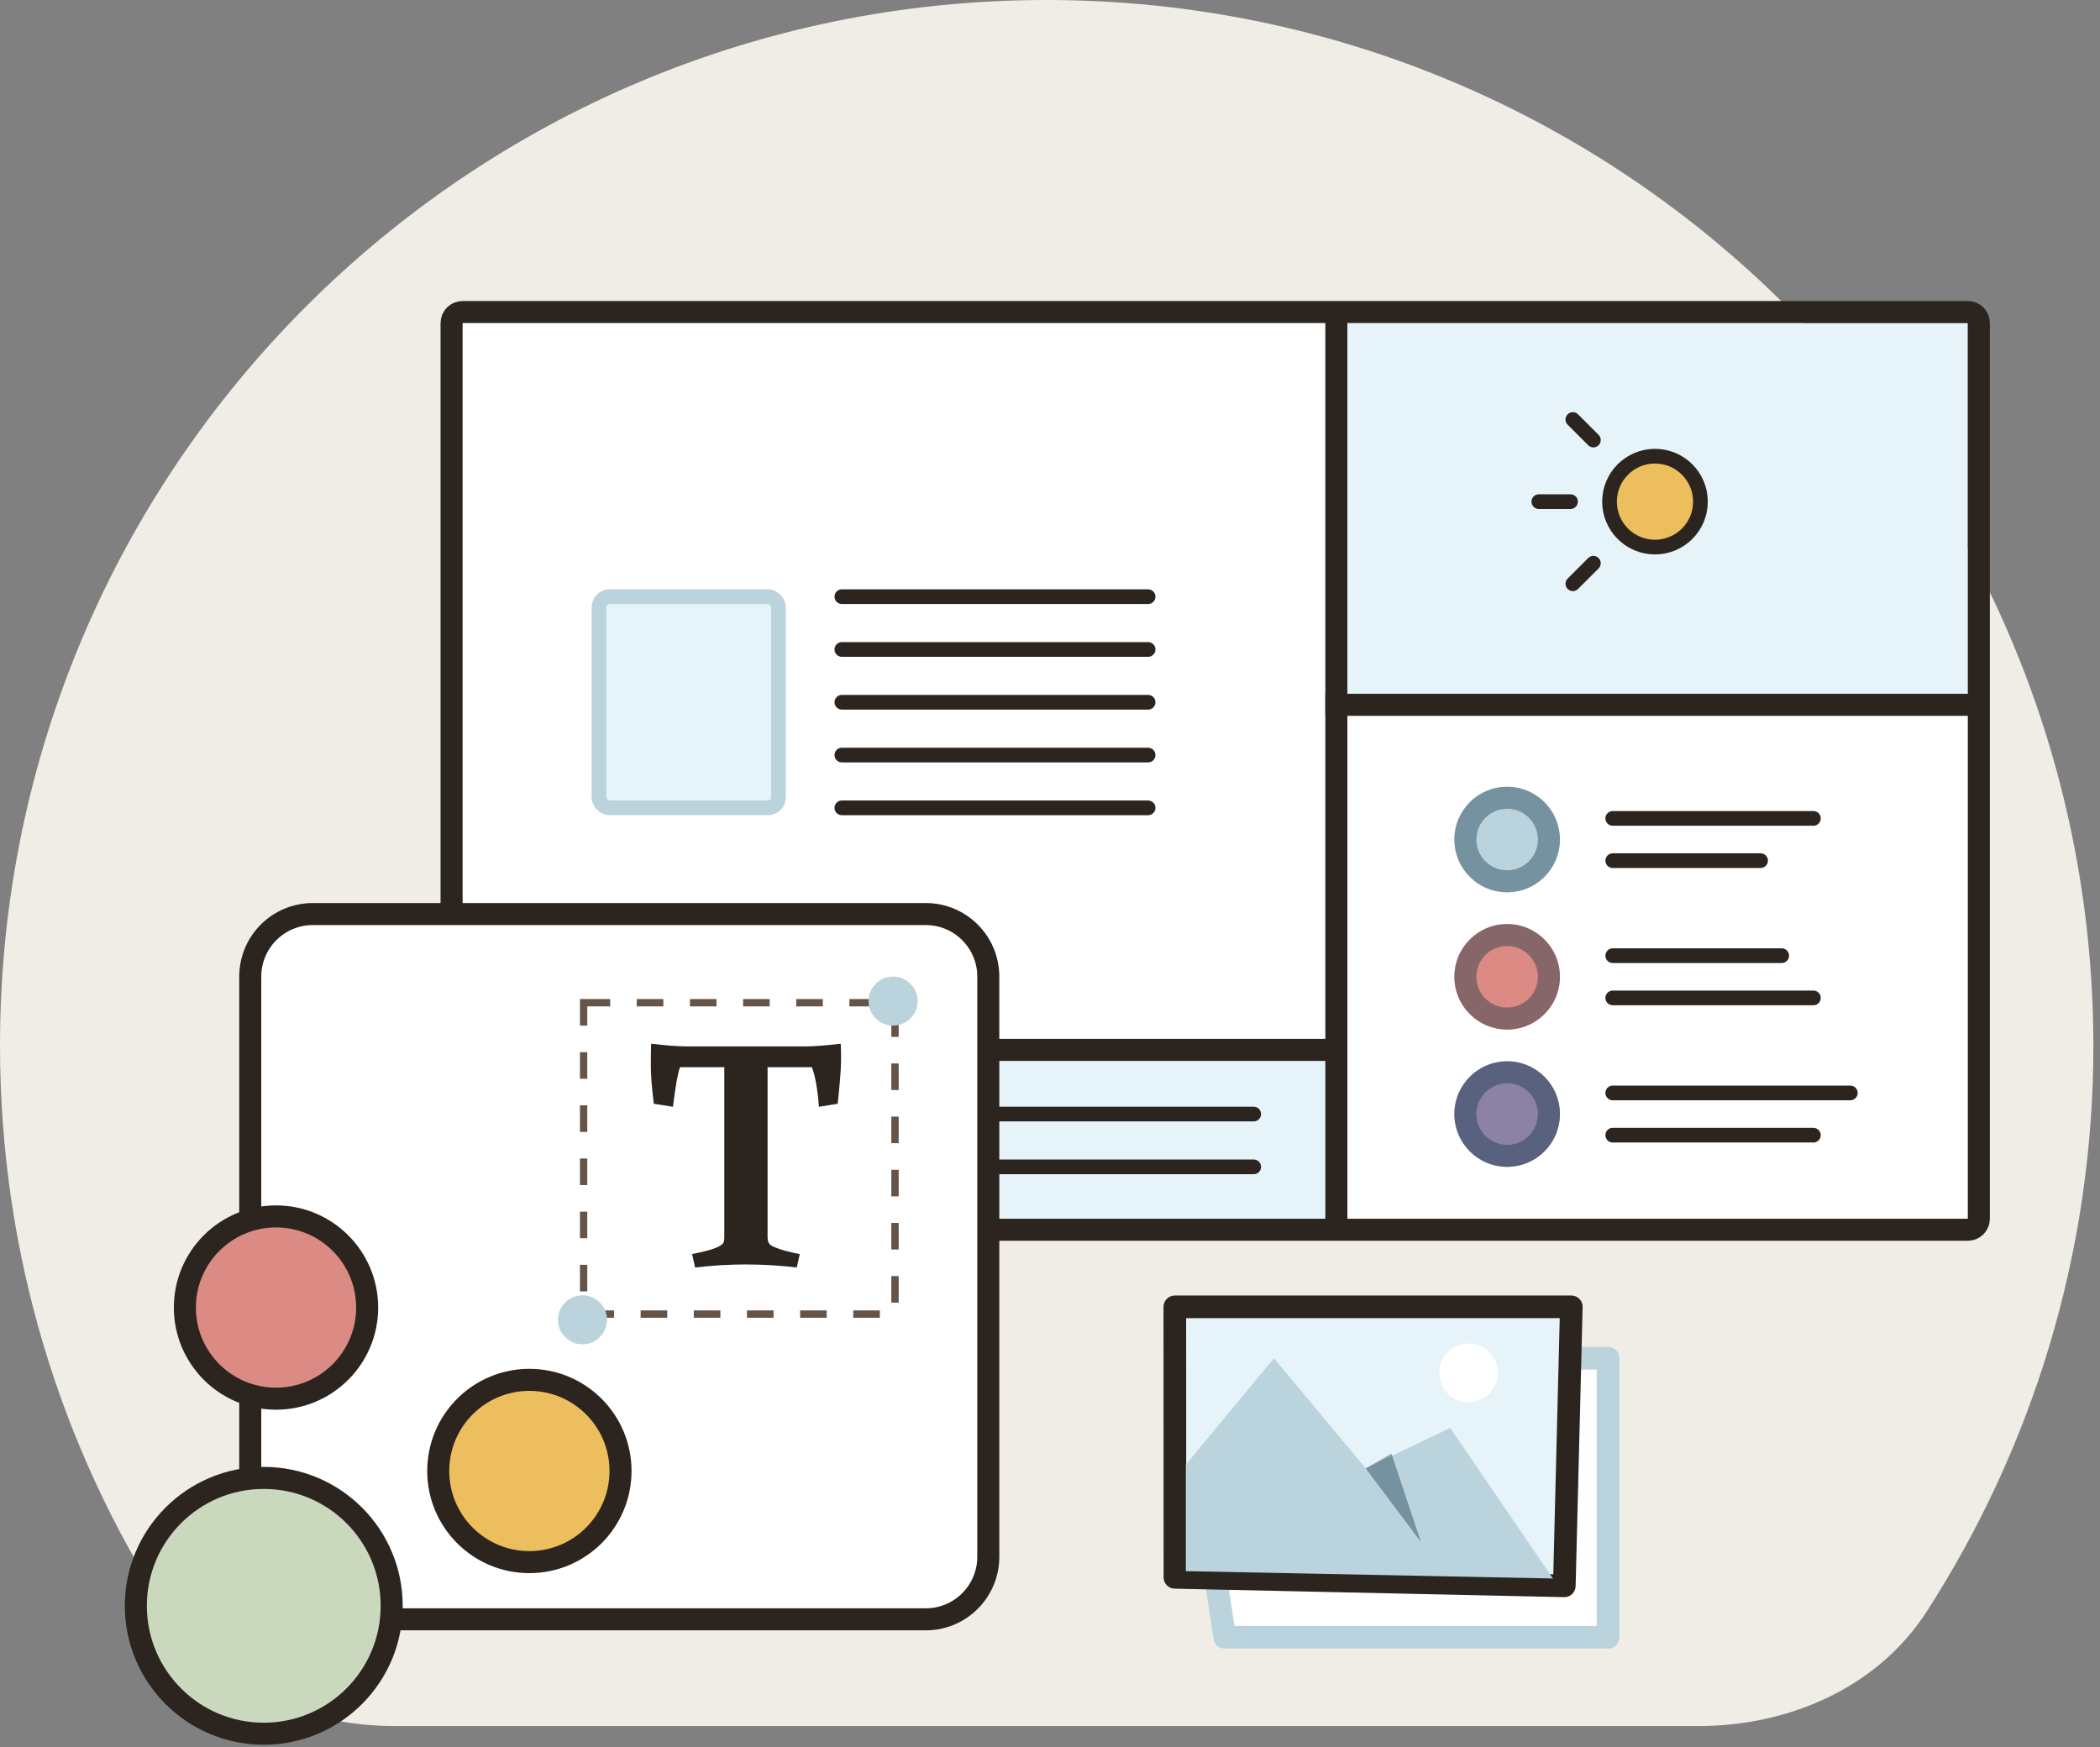 <svg width="286" height="238" viewBox="0 0 286 238" fill="none" xmlns="http://www.w3.org/2000/svg">
<rect x="0" y="0" width="286" height="238" fill="#808080" stroke="none"/>
<path d="M225.394 52.506V56.82" stroke="#2C241E" stroke-width="2" stroke-linecap="round"/>
<path d="M225.394 79.832V84.146" stroke="#2C241E" stroke-width="2" stroke-linecap="round"/>
<path d="M241.214 68.326L236.899 68.326" stroke="#2C241E" stroke-width="2" stroke-linecap="round"/>
<path d="M236.58 79.512L233.783 76.716" stroke="#2C241E" stroke-width="2" stroke-linecap="round"/>
<path d="M233.784 59.936L236.581 57.139" stroke="#2C241E" stroke-width="2" stroke-linecap="round"/>
<path d="M142.5 0C63.8 0 0 63.7 0 142.4C0 170.8 8.3 197.3 22.7 219.5C29.4 229.9 41.4 235.1 53.8 235.1H231.3C243.6 235.1 255.7 229.9 262.4 219.5C276.7 197.3 285.1 170.8 285.1 142.4C285 63.7 221.2 0 142.5 0Z" fill="#EFEDE5"/>
<rect x="63" y="44" width="119" height="99" fill="white"/>
<rect x="182" y="44" width="86" height="51" fill="#E6F3F9"/>
<rect x="61" y="143" width="121" height="23" fill="#E6F3F9"/>
<rect x="182" y="97" width="86" height="69" fill="white"/>
<path d="M61 143H181" stroke="#2C241E" stroke-width="3" stroke-linecap="square"/>
<path d="M182 96H268" stroke="#2C241E" stroke-width="3" stroke-linecap="square"/>
<path d="M219.641 111.472H246.966" stroke="#2C241E" stroke-width="2" stroke-linecap="round"/>
<path d="M219.641 117.225H239.775" stroke="#2C241E" stroke-width="2" stroke-linecap="round"/>
<path d="M219.641 130.169H242.652" stroke="#2C241E" stroke-width="2" stroke-linecap="round"/>
<path d="M219.641 135.921H246.966" stroke="#2C241E" stroke-width="2" stroke-linecap="round"/>
<path d="M219.641 148.865H252" stroke="#2C241E" stroke-width="2" stroke-linecap="round"/>
<path d="M219.641 154.618H246.966" stroke="#2C241E" stroke-width="2" stroke-linecap="round"/>
<path d="M114.652 81.27H156.36" stroke="#2C241E" stroke-width="2" stroke-linecap="round"/>
<path d="M114.652 88.461H156.36" stroke="#2C241E" stroke-width="2" stroke-linecap="round"/>
<path d="M114.652 95.652H156.36" stroke="#2C241E" stroke-width="2" stroke-linecap="round"/>
<path d="M114.652 102.843H156.36" stroke="#2C241E" stroke-width="2" stroke-linecap="round"/>
<path d="M114.652 110.034H156.36" stroke="#2C241E" stroke-width="2" stroke-linecap="round"/>
<path d="M70.067 151.742H170.742" stroke="#2C241E" stroke-width="2" stroke-linecap="round"/>
<path d="M70.067 158.933H170.742" stroke="#2C241E" stroke-width="2" stroke-linecap="round"/>
<rect x="81.572" y="81.27" width="24.449" height="28.764" rx="1.438" fill="#E6F3F9" stroke="#BAD3DD" stroke-width="2"/>
<circle cx="225.393" cy="68.326" r="6.191" fill="#ECBE5D" stroke="#2C241E" stroke-width="2"/>
<path d="M213.888 68.326L209.573 68.326" stroke="#2C241E" stroke-width="2" stroke-linecap="round"/>
<path d="M217.004 59.936L214.207 57.139" stroke="#2C241E" stroke-width="2" stroke-linecap="round"/>
<path d="M214.207 79.512L217.004 76.716" stroke="#2C241E" stroke-width="2" stroke-linecap="round"/>
<circle cx="205.258" cy="114.348" r="7.191" fill="#BAD3DD"/>
<circle cx="205.258" cy="114.348" r="5.691" stroke="#0A3042" stroke-opacity="0.4" stroke-width="3"/>
<circle cx="205.258" cy="151.742" r="7.191" fill="#8C82A5"/>
<circle cx="205.258" cy="151.742" r="5.691" stroke="#0A3042" stroke-opacity="0.4" stroke-width="3"/>
<circle cx="205.258" cy="133.045" r="7.191" fill="#DB8A84"/>
<circle cx="205.258" cy="133.045" r="5.691" stroke="#0A3042" stroke-opacity="0.4" stroke-width="3"/>
<path d="M182 43L182 167" stroke="#2C241E" stroke-width="3" stroke-linecap="square"/>
<path d="M61.5 44C61.5 43.172 62.172 42.5 63 42.5H268C268.828 42.5 269.5 43.172 269.5 44V166C269.5 166.828 268.828 167.5 268 167.5H63C62.172 167.5 61.5 166.828 61.5 166V44Z" stroke="#2C241E" stroke-width="3"/>
<path d="M34.083 133.017C34.083 128.313 37.896 124.5 42.6 124.5H126.079C130.783 124.5 134.596 128.313 134.596 133.017V212.043C134.596 216.747 130.783 220.561 126.079 220.561H42.6C37.896 220.561 34.083 216.747 34.083 212.043V133.017Z" fill="white" stroke="#2C241E" stroke-width="3"/>
<circle cx="35.922" cy="218.722" r="17.422" fill="#CAD8BE" stroke="#2C241E" stroke-width="3"/>
<circle cx="37.591" cy="178.096" r="12.413" fill="#DB8A84" stroke="#2C241E" stroke-width="3"/>
<circle cx="72.096" cy="200.357" r="12.413" fill="#ECBE5D" stroke="#2C241E" stroke-width="3"/>
<path d="M108.512 172.637C106.166 172.363 103.851 172.226 101.566 172.226C99.312 172.226 97.012 172.363 94.666 172.637L94.255 170.81C96.784 170.322 98.2 169.82 98.505 169.302C98.596 169.149 98.642 168.875 98.642 168.479V145.358H92.61C92.306 146.181 91.986 147.978 91.651 150.75L89.046 150.339C88.772 148.176 88.635 146.44 88.635 145.13C88.635 143.79 88.65 142.8 88.681 142.16C90.722 142.404 92.336 142.525 93.524 142.525H109.654C110.842 142.525 112.456 142.404 114.497 142.16C114.528 142.525 114.543 143.272 114.543 144.399C114.543 145.495 114.391 147.476 114.086 150.339L111.527 150.75C111.345 148.313 111.025 146.516 110.568 145.358H104.536V168.479C104.536 169.088 104.719 169.484 105.085 169.667C105.663 170.002 106.699 170.337 108.192 170.672L108.923 170.81L108.512 172.637Z" fill="#2C241E"/>
<rect x="79.482" y="136.578" width="42.409" height="42.409" stroke="#655447" stroke-dasharray="3.62 3.62"/>
<circle cx="121.626" cy="136.357" r="3.339" fill="#BAD3DD"/>
<circle cx="79.33" cy="179.765" r="3.339" fill="#BAD3DD"/>
<path fill-rule="evenodd" clip-rule="evenodd" d="M219 185H161L166.8 223H219V185Z" fill="white" stroke="#BAD3DD" stroke-width="3.081" stroke-miterlimit="1.5" stroke-linecap="round" stroke-linejoin="round"/>
<path fill-rule="evenodd" clip-rule="evenodd" d="M214 178H160L160.014 214.846L213.045 216L214 178Z" fill="#E6F3F9" stroke="#2C241E" stroke-width="3.081" stroke-miterlimit="1.5" stroke-linecap="round" stroke-linejoin="round"/>
<path d="M173.5 185L161.5 199.5V214L211.5 215L197.5 194.5L186 200L173.5 185Z" fill="#BAD3DD"/>
<path d="M193.5 210L186 200L189.5 198L193.5 210Z" fill="#0A3042" fill-opacity="0.4"/>
<circle cx="200" cy="187" r="4" fill="white"/>
</svg>
